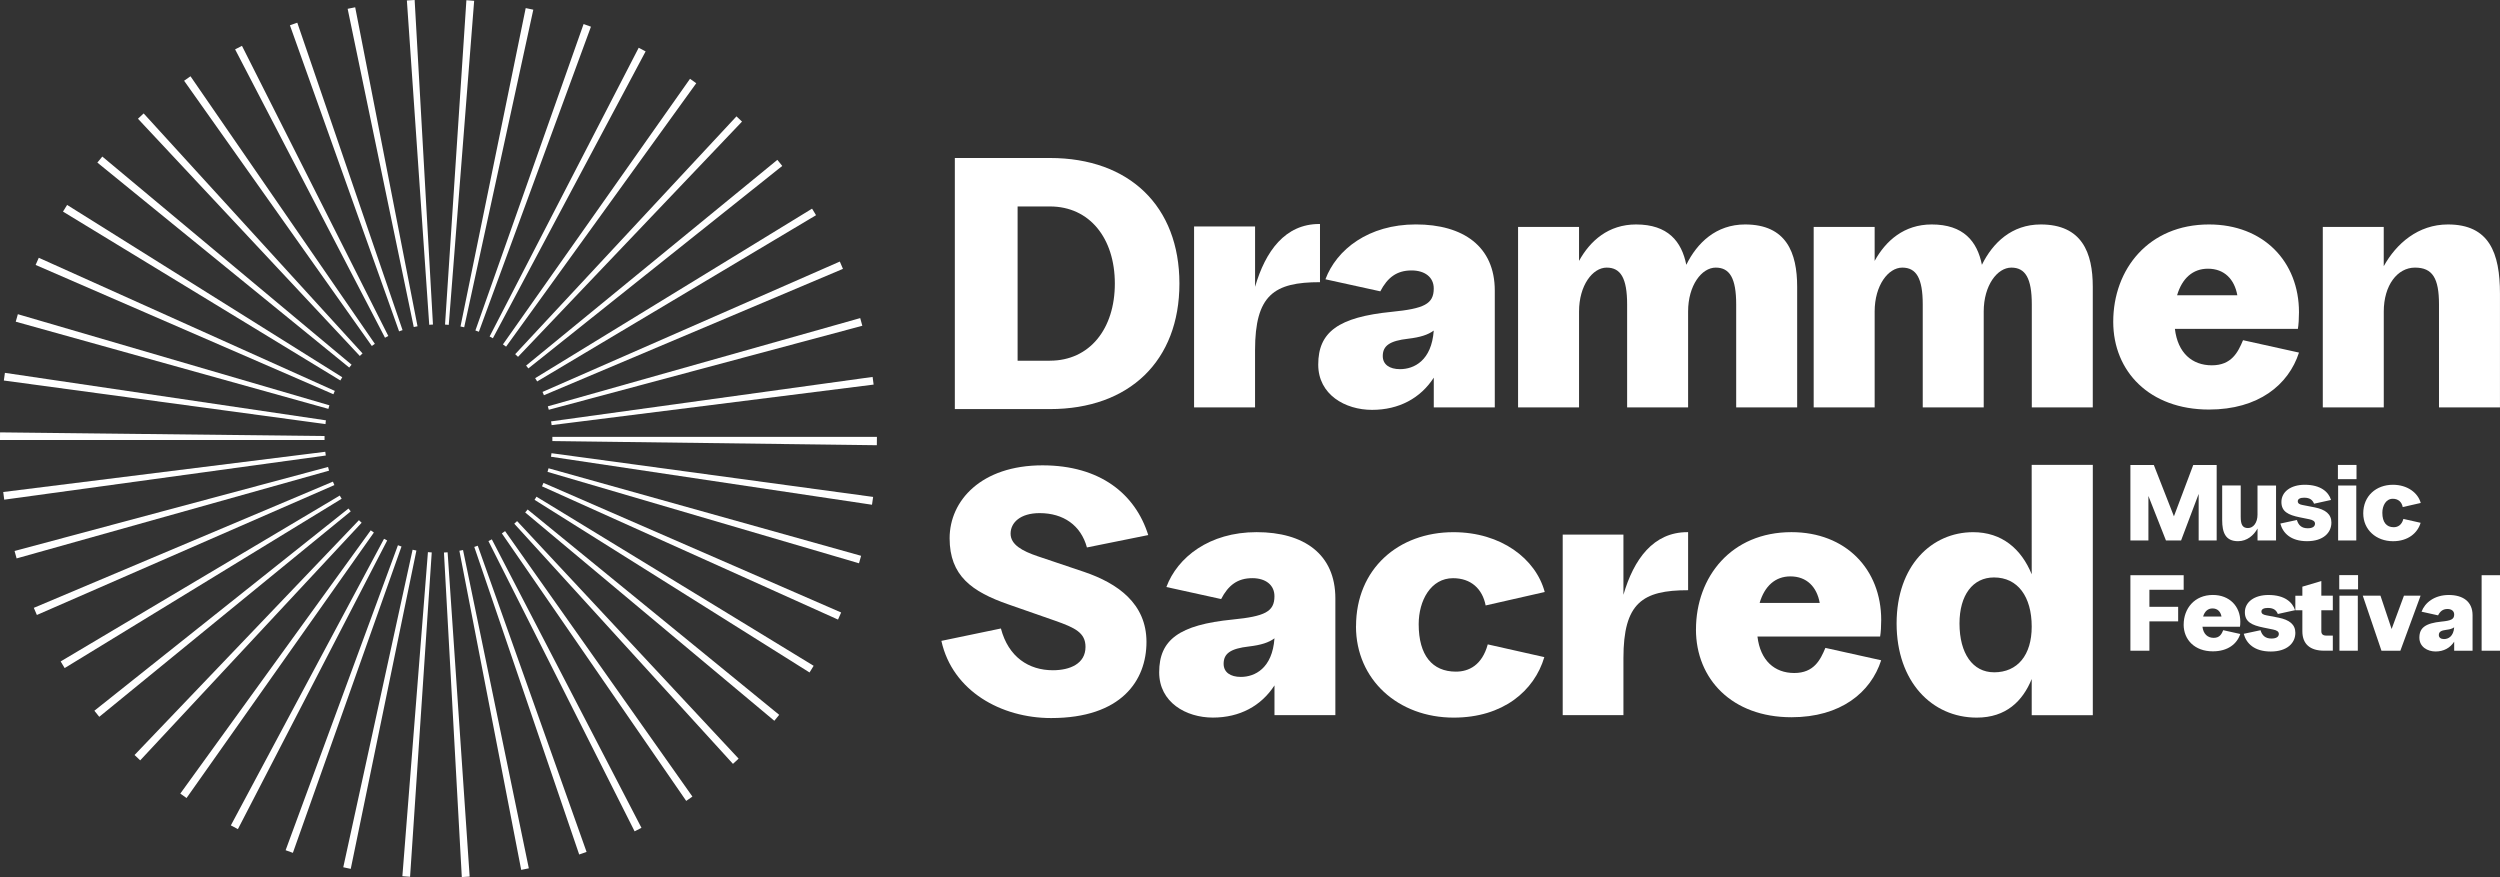 <?xml version="1.0" encoding="UTF-8"?><svg id="Layer_1" xmlns="http://www.w3.org/2000/svg" viewBox="0 0 805.27 282.51"><rect x="0" y="0" width="805.27" height="282.51" fill="#333333" stroke="none"/><defs><style>.cls-1{fill:#fff;stroke-width:0px;}</style></defs><path class="cls-1" d="M307.56,50.89h30.62c25.65,0,41.72,15.6,41.72,40.44s-16.06,40.44-41.72,40.44h-30.62V50.89ZM338.18,116.18c12.83,0,20.92-10.28,20.92-24.84s-8.09-24.84-20.92-24.84h-10.4v49.69h10.4Z"/><path class="cls-1" d="M384.63,72.95h19.64v19.43c3.35-11.54,9.71-20.23,20.68-20.23h.23v18.74c-14.79,0-20.92,4.11-20.92,21.94v18.4h-19.64v-58.28Z"/><path class="cls-1" d="M454.66,87.11c-4.74,0-7.74,2.28-10.05,6.73l-17.68-3.88c3.58-9.58,13.87-17.67,29.12-17.67s25.43,7.07,25.43,21.32v37.62h-19.65v-9.58c-4.28,6.61-11.21,10.37-19.88,10.37s-17.34-4.9-17.34-14.59c0-10.49,6.47-15.28,23.69-16.99,10.4-1.03,13.52-2.51,13.52-7.52,0-3.65-2.89-5.81-7.17-5.81ZM450.96,118.91c4.51,0,10.17-2.74,10.86-12.43-1.85,1.37-4.39,2.17-8.21,2.62-6.01.68-8.21,2.28-8.21,5.59,0,2.74,2.2,4.22,5.55,4.22Z"/><path class="cls-1" d="M488.98,73.1h19.64v10.94c3.58-6.5,9.48-11.74,18.37-11.74,10.28,0,14.68,5.47,16.18,13,3.47-7.07,9.59-13,18.95-13,13.29,0,16.76,9.12,16.76,20.06v38.87h-19.64v-33.17c0-8.44-2.08-11.86-6.59-11.86s-8.9,5.7-8.9,14.14v30.89h-19.64v-33.17c0-8.44-2.08-11.86-6.59-11.86s-8.9,5.7-8.9,14.14v30.89h-19.64v-58.14Z"/><path class="cls-1" d="M584.2,73.1h19.64v10.94c3.58-6.5,9.48-11.74,18.37-11.74,10.28,0,14.68,5.47,16.18,13,3.47-7.07,9.59-13,18.95-13,13.29,0,16.76,9.12,16.76,20.06v38.87h-19.64v-33.17c0-8.44-2.08-11.86-6.59-11.86s-8.9,5.7-8.9,14.14v30.89h-19.64v-33.17c0-8.44-2.08-11.86-6.59-11.86s-8.9,5.7-8.9,14.14v30.89h-19.64v-58.14Z"/><path class="cls-1" d="M680.69,103.65c0-16.99,11.43-31.35,30.84-31.35,17.56,0,28.99,11.97,28.99,28.27,0,1.94-.12,3.99-.35,5.36h-39.62c.92,7.75,5.54,11.74,11.9,11.74s8.43-4.22,10.05-8.09l18.02,3.99c-3.35,10.37-13.05,18.35-28.99,18.35-19.17,0-30.84-12.31-30.84-28.27ZM720.66,95.1c-.92-5.13-4.16-8.55-9.47-8.55-4.85,0-8.32,3.08-9.93,8.55h19.4Z"/><path class="cls-1" d="M748.18,73.1h19.64v12.65c4.04-7.3,11.09-13.45,20.68-13.45,13.29,0,16.76,9.12,16.76,22.34v36.59h-19.64v-33.17c0-8.44-2.08-11.86-7.74-11.86s-10.05,5.7-10.05,14.14v30.89h-19.64v-58.14Z"/><path class="cls-1" d="M303.23,206.43l19.17-3.99c2.42,9.23,9.01,13.45,16.74,13.45,5.43,0,10.51-2.05,10.51-7.52,0-4.56-3.35-6.16-9.82-8.44l-15.01-5.24c-11.78-4.1-18.94-9.23-18.94-21.32s10.16-23.48,29.91-23.48c18.59,0,29.91,9.23,34.07,22.46l-19.75,3.99c-1.96-7.18-7.62-11.06-15.24-11.06-6.24,0-9.35,3.08-9.35,6.61s3.7,5.59,8.78,7.3l14.9,5.02c10.74,3.65,20.09,10.15,20.09,22.57s-8.08,24.51-30.72,24.51c-16.05,0-31.76-8.66-35.34-24.85Z"/><path class="cls-1" d="M403.37,186.23c-4.73,0-7.73,2.28-10.03,6.73l-17.64-3.88c3.57-9.58,13.84-17.67,29.06-17.67s25.37,7.07,25.37,21.32v37.62h-19.61v-9.58c-4.27,6.61-11.19,10.37-19.84,10.37s-17.3-4.9-17.3-14.59c0-10.49,6.46-15.28,23.64-16.99,10.38-1.03,13.49-2.51,13.49-7.52,0-3.65-2.88-5.81-7.15-5.81ZM399.68,218.04c4.5,0,10.15-2.74,10.84-12.43-1.84,1.37-4.38,2.17-8.19,2.62-6,.68-8.19,2.28-8.19,5.59,0,2.74,2.19,4.22,5.54,4.22Z"/><path class="cls-1" d="M436.79,201.74c0-18.58,13.72-30.32,31.37-30.32,15.34,0,26.53,8.55,29.41,19.27l-19.03,4.33c-1.04-5.36-4.73-8.78-10.5-8.78-7.15,0-11.07,7.18-11.07,14.82,0,10.03,4.38,15.28,11.99,15.28,4.15,0,8.42-2.05,10.26-8.78l18.22,4.1c-3.23,10.94-13.38,19.49-29.18,19.49-17.88,0-31.49-12.2-31.49-29.41Z"/><path class="cls-1" d="M503.36,172.21h19.56v19.38c3.34-11.51,9.67-20.18,20.6-20.18h.23v18.7c-14.73,0-20.83,4.1-20.83,21.89v18.35h-19.56v-58.14Z"/><path class="cls-1" d="M546.29,202.76c0-16.99,11.4-31.35,30.75-31.35,17.51,0,28.91,11.97,28.91,28.27,0,1.94-.11,3.99-.35,5.36h-39.51c.92,7.75,5.53,11.74,11.86,11.74s8.41-4.22,10.02-8.09l17.97,3.99c-3.34,10.37-13.02,18.35-28.91,18.35-19.12,0-30.75-12.31-30.75-28.27ZM586.15,194.21c-.92-5.13-4.15-8.55-9.45-8.55-4.84,0-8.29,3.08-9.91,8.55h19.35Z"/><path class="cls-1" d="M654.43,218.72c-2.89,7.07-8.22,12.43-17.71,12.43-14.47,0-25.81-11.63-25.81-30.32s11.34-29.41,24.65-29.41c9.26,0,15.51,5.36,18.87,13.57,0-11.75,0-23.5-.01-35.25,6.56,0,13.12,0,19.69,0v80.62h-19.68v-11.63ZM642.28,216.56c7.64,0,12.15-5.59,12.15-14.71,0-9.69-4.51-15.85-12.15-15.85-6.83,0-11.11,5.7-11.11,14.82,0,9.69,4.28,15.73,11.11,15.73Z"/><path class="cls-1" d="M692.02,159.72v14.36h-5.8v-24.29h7.55l6.47,16.52,6.22-16.52h7.55v24.29h-5.8v-14.99l-5.66,14.99h-4.88l-5.66-14.36Z"/><path class="cls-1" d="M733.14,174.08h-5.97v-3.85c-1.23,2.22-3.37,4.09-6.29,4.09-4.04,0-5.1-2.78-5.1-6.8v-11.14h5.97v10.1c0,2.57.63,3.61,2.35,3.61s3.06-1.73,3.06-4.3v-9.4h5.97v17.7Z"/><path class="cls-1" d="M734.51,168.64l5.34-1.15c.49,1.67,1.51,2.67,3.48,2.67,1.55,0,2.35-.56,2.35-1.49,0-.76-.67-1.18-1.86-1.42l-3.06-.62c-3.72-.76-5.9-1.84-5.9-4.93,0-3.3,3.02-5.55,7.52-5.55,5.13,0,7.66,2.29,8.47,4.89l-5.48,1.21c-.42-1.04-1.16-1.94-3.2-1.94-1.3,0-2.04.42-2.04,1.15s.6,1.04,1.55,1.21l3.9.76c3.48.69,5.38,2.19,5.38,4.89,0,3.26-2.6,6-7.84,6s-7.8-2.6-8.61-5.69Z"/><path class="cls-1" d="M753.06,149.76h5.99v4.58h-5.99v-4.58ZM753.13,156.39h5.85v17.7h-5.85v-17.7Z"/><path class="cls-1" d="M761.22,165.38c0-5.66,4.18-9.23,9.56-9.23,4.67,0,8.08,2.6,8.96,5.86l-5.8,1.32c-.32-1.63-1.44-2.67-3.2-2.67-2.18,0-3.37,2.19-3.37,4.51,0,3.05,1.34,4.65,3.65,4.65,1.27,0,2.57-.62,3.13-2.67l5.55,1.25c-.98,3.33-4.08,5.93-8.89,5.93-5.45,0-9.59-3.71-9.59-8.95Z"/><path class="cls-1" d="M686.22,185.28h17.16v4.69h-11.04v5.49h9.26v4.69h-9.26v9.45h-6.12v-24.32Z"/><path class="cls-1" d="M703.38,201.19c0-5.18,3.49-9.55,9.4-9.55,5.35,0,8.84,3.65,8.84,8.61,0,.59-.03,1.22-.11,1.63h-12.08c.28,2.36,1.69,3.58,3.63,3.58s2.57-1.29,3.06-2.47l5.49,1.22c-1.02,3.16-3.98,5.59-8.84,5.59-5.85,0-9.4-3.75-9.4-8.62ZM715.56,198.59c-.28-1.56-1.27-2.61-2.89-2.61-1.48,0-2.53.94-3.03,2.61h5.92Z"/><path class="cls-1" d="M722.73,204.15l5.4-1.15c.5,1.67,1.53,2.68,3.52,2.68,1.56,0,2.38-.56,2.38-1.49,0-.76-.67-1.18-1.88-1.42l-3.09-.63c-3.76-.76-5.97-1.84-5.97-4.93,0-3.3,3.05-5.56,7.6-5.56,5.18,0,7.74,2.29,8.56,4.9l-5.54,1.22c-.43-1.04-1.17-1.95-3.23-1.95-1.31,0-2.06.42-2.06,1.15s.6,1.04,1.56,1.22l3.94.76c3.51.7,5.43,2.19,5.43,4.9,0,3.27-2.63,6.01-7.92,6.01s-7.88-2.6-8.7-5.7Z"/><path class="cls-1" d="M741.61,203.35v-6.77h-2.26v-4.69h2.26v-2.92l6.11-1.81v4.72h3.7v4.69h-3.7v6.77c0,.94.54,1.39,1.58,1.39h2.12v4.86h-2.84c-4.42,0-6.97-2.08-6.97-6.25Z"/><path class="cls-1" d="M753.49,185.25h6.06v4.59h-6.06v-4.59ZM753.55,191.88h5.92v17.72h-5.92v-17.72Z"/><path class="cls-1" d="M761.06,191.88h5.71l3.59,10.73,3.97-10.73h5.36l-6.51,17.72h-6.09l-6.02-17.72Z"/><path class="cls-1" d="M788.35,196.16c-1.43,0-2.33.7-3.03,2.05l-5.32-1.18c1.08-2.92,4.18-5.38,8.77-5.38s7.66,2.15,7.66,6.5v11.46h-5.92v-2.92c-1.29,2.01-3.38,3.16-5.99,3.16s-5.22-1.49-5.22-4.45c0-3.2,1.95-4.65,7.14-5.18,3.13-.31,4.07-.76,4.07-2.29,0-1.11-.87-1.77-2.16-1.77ZM787.24,205.85c1.36,0,3.06-.83,3.27-3.79-.56.42-1.32.66-2.47.8-1.81.21-2.47.69-2.47,1.7,0,.83.66,1.29,1.67,1.29Z"/><path class="cls-1" d="M799.35,185.28h5.92v24.32h-5.92v-24.32Z"/><path class="cls-1" d="M134.49,105.11L114.41,2.35l-.37.07c-.56.11-1.13.22-1.69.34l-.37.08,21.29,102.5,1.21-.24Z"/><path class="cls-1" d="M119.77,111.44l.31-.22c.12-.09.24-.17.36-.25l.31-.21L61.36,24.57l-.31.21c-.48.34-.96.67-1.44,1.01l-.31.22,60.24,85.11.22.31Z"/><path class="cls-1" d="M113.25,117.47L32.96,50.43l-.24.29c-.38.45-.75.91-1.12,1.36l-.24.29,81.13,66.03.76-.93Z"/><path class="cls-1" d="M128.55,106.73l1.12-.39L95.88,7.66l-.12-.35-.35.12c-.56.19-1.12.39-1.67.59l-.35.13,35.04,98.25.12.35Z"/><path class="cls-1" d="M124,108.79l1.08-.56L77.94,14.77l-.33.17c-.52.26-1.03.53-1.55.79l-.33.17,48.1,92.54.17.34Z"/><path class="cls-1" d="M115.9,114.66l.88-.82L46.28,36.54l-.28.25c-.43.4-.87.79-1.29,1.2l-.27.26,71.21,76.14.26.28Z"/><path class="cls-1" d="M104.87,136.22c.02-.15.04-.31.06-.46l.05-.37L1.95,120.15l-.37-.05-.05.37c-.09.57-.17,1.15-.24,1.73l-.05.37,103.6,14.03.05-.37Z"/><path class="cls-1" d="M109.63,122.54l.62-1.02L21.62,66.01l-.2.32c-.31.5-.62,1-.93,1.51l-.2.32,89.01,54.19.32.2Z"/><path class="cls-1" d="M104.54,140.83v-.38S.01,139.27.01,139.27v.38c0,.54-.01,1.07-.01,1.6v.47h104.54s0-.75,0-.89Z"/><path class="cls-1" d="M106.1,130.55L6.11,101.31l-.36-.11-.1.36c-.16.56-.32,1.13-.48,1.7l-.1.36,100.7,28.08.33-1.15Z"/><path class="cls-1" d="M107.53,126.65c.05-.12.11-.25.16-.37l.16-.37L12.49,83.03l-.15.34c-.24.54-.48,1.09-.72,1.63l-.15.34,95.92,41.65.15-.35Z"/><path class="cls-1" d="M165.95,114.08l.91.86,71.89-75.5.26-.27-.27-.26c-.41-.39-.83-.78-1.24-1.17l-.27-.26-71.02,76.32-.25.27Z"/><path class="cls-1" d="M172.64,122.22c.06.11.13.21.19.32l.19.33,89.51-53.36.32-.19-.19-.32c-.29-.49-.59-.98-.89-1.47l-.2-.32-89.19,54.6.25.42Z"/><path class="cls-1" d="M175.21,127.3l95.97-40.55.34-.15-.15-.35c-.23-.56-.47-1.11-.71-1.66l-.15-.34-95.76,41.99.45,1.06Z"/><path class="cls-1" d="M176.56,131.25c.04.13.07.26.11.38l.1.36,100.99-27.06-.1-.36c-.16-.58-.32-1.17-.48-1.75l-.1-.36-100.62,28.42.1.36Z"/><path class="cls-1" d="M170.19,118.67l81.78-65.22-.23-.29c-.37-.46-.74-.92-1.11-1.38l-.24-.29-80.93,66.27.74.92Z"/><path class="cls-1" d="M152.73.26l-.37-.03c-.58-.05-1.17-.09-1.75-.13l-.38-.03-6.88,104.48,1.2.09L152.73.26Z"/><path class="cls-1" d="M177.57,136.11c.02.12.03.25.05.37l.06.46,103.72-13.06-.05-.37c-.06-.49-.13-.97-.19-1.45l-.09-.65-103.57,14.32.06.37Z"/><path class="cls-1" d="M148.33,105.17l.37.07c.15.03.3.06.45.1l.37.08L171.7,3.49l.08-.37-.37-.08c-.57-.12-1.14-.25-1.71-.36l-.37-.07-20.93,102.2-.07.37Z"/><path class="cls-1" d="M154.25,106.86L190.35,8.6l-.35-.13c-.55-.21-1.11-.4-1.67-.6l-.35-.13-34.85,98.71,1.12.41Z"/><path class="cls-1" d="M161.99,110.93l1.02.73,61.26-84.85-.48-.34c-.41-.29-.81-.58-1.22-.87l-.31-.22-60.05,85.25-.21.3Z"/><path class="cls-1" d="M104.94,146.73l-.05-.37c-.02-.14-.04-.28-.06-.43l-.05-.41L1.04,158.48l.05.37c.07.58.14,1.15.22,1.73l.05.37,103.2-14.17.37-.05Z"/><path class="cls-1" d="M157.71,108.39l1.05.56,49.02-92.06.18-.33-.33-.18c-.52-.28-1.04-.55-1.57-.83l-.33-.17-47.85,92.67-.17.33Z"/><path class="cls-1" d="M175.07,155.53l-.49,1.12,95.01,42.77.34.15.15-.34c.24-.53.47-1.07.71-1.6l.15-.34-95.53-41.6-.34-.15Z"/><path class="cls-1" d="M143,177.96l5.75,104.55.38-.02c.59-.03,1.19-.07,1.78-.11l.37-.02-7.1-104.46-1.17.07Z"/><path class="cls-1" d="M161.65,171.81l59.17,85.86.21.31.31-.21c.46-.32.92-.64,1.39-.97l.3-.22-60.34-85.5-1.03.73Z"/><path class="cls-1" d="M105.99,151.6l-.32-1.19L5.05,177.38l-.36.1.1.36c.15.56.3,1.12.46,1.67l.1.36,100.3-28.17.36-.1Z"/><path class="cls-1" d="M166.56,167.85l-.91.84,70.19,77.08.25.28.28-.26c.42-.39.84-.78,1.27-1.17l.27-.26-71.1-76.24-.26-.27Z"/><path class="cls-1" d="M153.89,175.78l-1.12.39,33.67,98.72.12.35.35-.12c.56-.19,1.12-.38,1.68-.58l.35-.13-34.93-98.29-.13-.35Z"/><path class="cls-1" d="M158.42,173.73l-.34.18c-.09.05-.18.09-.27.14l-.48.25,47.08,93.48.34-.17c.51-.26,1.03-.52,1.54-.79l.33-.17-48.02-92.58-.18-.34Z"/><path class="cls-1" d="M177.64,145.97l-.16,1.15,103.39,15.46.06-.37c.08-.56.16-1.12.24-1.68l.07-.47-103.22-14.03-.37-.05Z"/><path class="cls-1" d="M169.96,164.11l-.24.3c-.1.13-.2.25-.31.37l-.24.29,79.96,66.86.29.24.32-.39c.34-.41.68-.82,1.01-1.23l.24-.29-80.74-65.91-.29-.24Z"/><path class="cls-1" d="M177.92,140.7s0,.84,0,.99v.38s104.52,1.34,104.52,1.34v-.37c.01-.59.02-1.18.02-1.78v-.55h-104.54Z"/><path class="cls-1" d="M172.81,159.99l-.2.32c-.07.12-.15.25-.23.37l-.2.32,88.26,55.41.32.2.2-.32c.31-.5.63-1,.93-1.51l.19-.32-88.96-54.28-.32-.2Z"/><path class="cls-1" d="M176.69,150.83l-.33,1.16,99.96,29.34.36.11.11-.36c.16-.56.32-1.12.48-1.69l.1-.36-100.31-28.09-.36-.1Z"/><path class="cls-1" d="M149.15,177.17l-1.18.23,19.84,102.42.07.37.37-.07c.58-.11,1.15-.23,1.72-.35l.37-.08-21.12-102.16-.07-.36Z"/><path class="cls-1" d="M133.55,0l-.37.02c-.59.03-1.17.07-1.75.11l-.37.03,7.2,104.46.38-.03c.13,0,.26-.02.45-.03l.37-.02L133.58.37l-.02-.37Z"/><path class="cls-1" d="M112.99,164.72l-.75-.92L30.69,228.7l-.29.23.23.29c.37.46.74.92,1.11,1.38l.24.29,80.72-65.95.29-.24Z"/><path class="cls-1" d="M116.49,168.38l-.28-.26c-.08-.07-.16-.15-.24-.23l-.35-.34-72.02,75.37-.26.27.27.26c.42.41.85.81,1.28,1.21l.27.26,71.08-76.27.26-.28Z"/><path class="cls-1" d="M107.56,155.9c-.06-.13-.11-.26-.17-.39l-.16-.37L10.89,195.79l.15.35c.23.54.46,1.07.69,1.61l.15.34,95.83-41.84-.16-.35Z"/><path class="cls-1" d="M110.05,160.65l-.19-.32c-.08-.13-.16-.26-.23-.39l-.19-.32-89.58,53.24-.32.19.19.32c.3.5.6,1,.9,1.5l.2.32,88.92-54.35.32-.2Z"/><path class="cls-1" d="M120.43,171.54l-1.01-.72-61.12,84.49-.22.3.3.22c.47.34.93.67,1.4,1l.31.22,60.12-85.2.22-.31Z"/><path class="cls-1" d="M132.9,177.06l-22.33,102.29.37.08c.55.12,1.11.24,1.67.36l.37.08,21.15-102.54-1.23-.26Z"/><path class="cls-1" d="M129.62,282.23l.37.03c.57.05,1.15.09,1.73.13l.37.02,6.98-104.47-1.23-.09-8.23,104.38Z"/><path class="cls-1" d="M124.71,174.09l-1.01-.54-49.34,92.31.33.18c.53.29,1.07.57,1.61.85l.33.18,47.91-92.64.17-.33Z"/><path class="cls-1" d="M129.32,176.04l-.35-.13c-.15-.05-.3-.11-.44-.16l-.35-.13-36.05,97.89-.13.35.35.13c.54.2,1.09.4,1.64.59l.35.13,34.86-98.31.13-.35Z"/></svg>